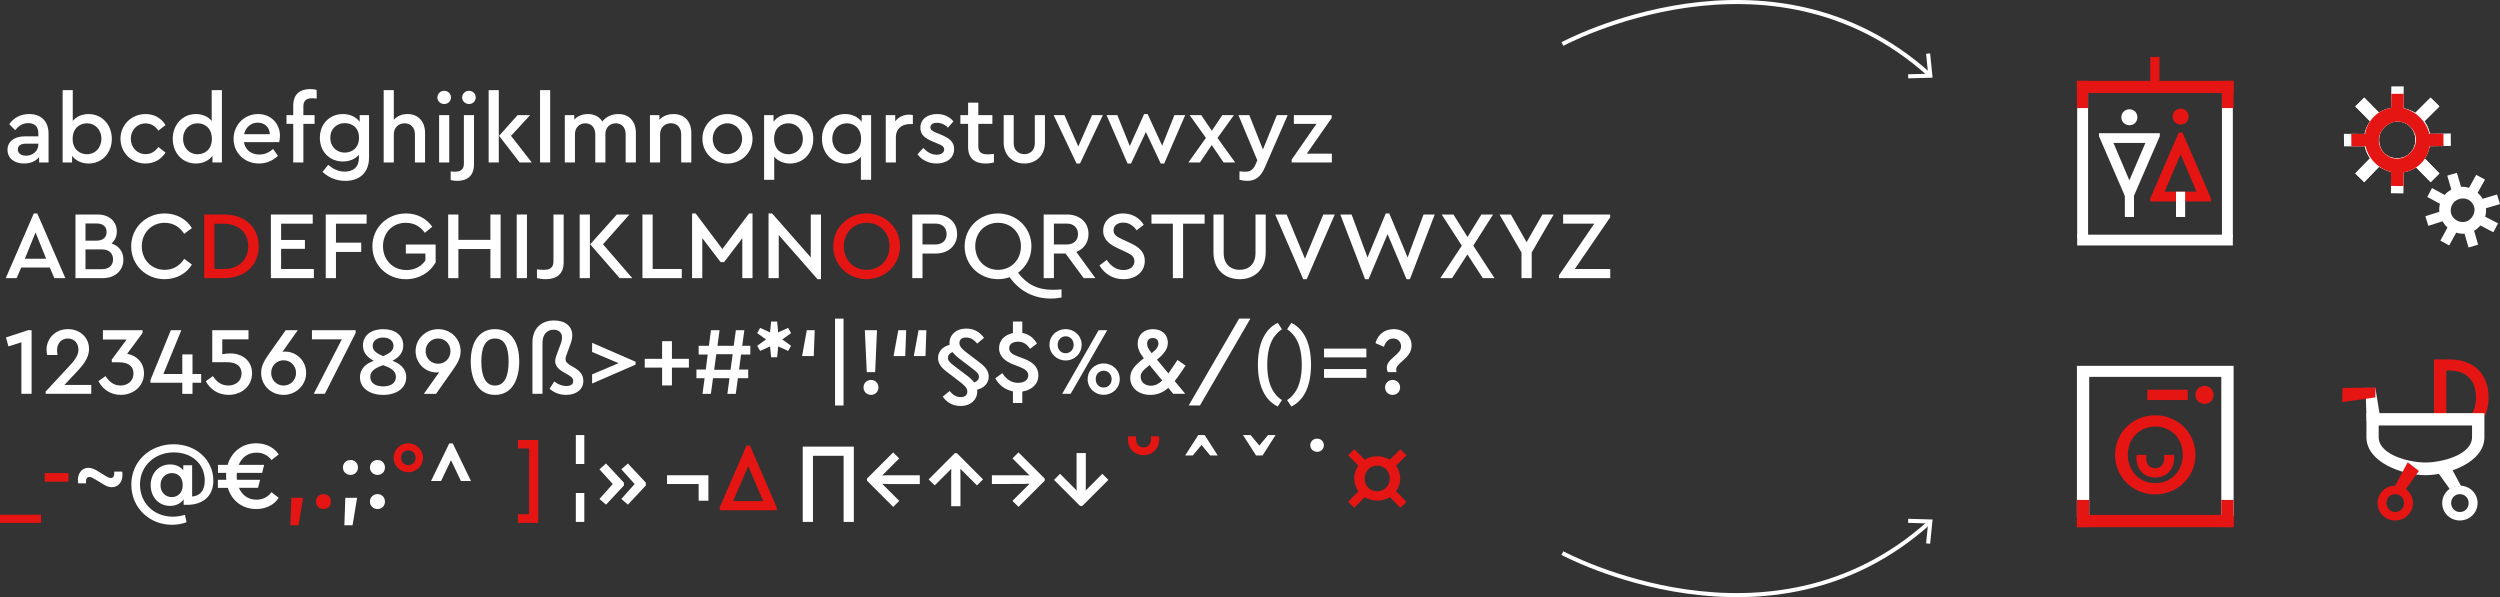 <svg xmlns="http://www.w3.org/2000/svg" id="Ebene_2" data-name="Ebene 2" viewBox="0 0 2461.63 587.98"><rect x="0" y="0" width="2461.63" height="587.98" fill="#333333" stroke="none"/><defs><style>      .cls-1 {        fill: #e41513;      }      .cls-2 {        fill: none;        stroke: #fff;        stroke-miterlimit: 10;        stroke-width: 4px;      }      .cls-3 {        fill: #fff;      }    </style></defs><g id="Design"><path class="cls-1" d="M2437.98,391.46c0,7.45-1.98,13.87-5.93,18.59.39,0,.78.04,1.16.11.4-.08.81-.13,1.26-.13,4.02,0,5.94,3.23,5.79,6.34.34.44.66.91.97,1.38,6.03-6.65,9.2-15.77,9.2-26.29,0-22.28-13.7-37.58-38.6-37.58h-15.22v59.59c3.51-1.89,7.8-2.51,12.11-2.61v-46.01h3c17.71,0,26.27,10.51,26.27,26.62Z"></path><path class="cls-3" d="M7.38,147.52c0-8.16,6.74-13.29,17.18-13.29h13.19v-3.04c0-6.46-3.61-9.97-9.97-9.97-5.41,0-9.21,2.56-12.91,6.93l-5.79-5.89c4.84-6.83,11.77-9.97,19.65-9.97,11.2,0,19.08,6.55,19.08,19.46v28.19h-9.3v-5.22c-3.32,3.99-8.45,6.27-14.9,6.27-9.78,0-16.23-5.41-16.23-13.48ZM25.7,153.31c6.55,0,12.06-4.65,12.06-11.01v-.85h-11.96c-5.32,0-8.26,1.9-8.26,5.7,0,4.08,3.61,6.17,8.16,6.17Z"></path><path class="cls-3" d="M70.98,153.5v6.46h-9.3v-71.19h9.97v30.28c3.51-4.27,9.11-6.74,15.57-6.74,13.29,0,22.88,10.54,22.88,24.4s-9.59,24.3-22.78,24.3c-6.83,0-12.81-2.75-16.33-7.5ZM85.6,151.88c8.07,0,14.24-6.26,14.24-15.28s-6.26-15.19-14.24-15.19c-7.02,0-14.05,4.75-14.05,15.28s7.12,15.19,14.05,15.19Z"></path><path class="cls-3" d="M118.63,136.6c0-13.67,10.92-24.3,24.68-24.3,8.83,0,15.66,4.27,19.65,10.82l-7.02,5.51c-3.04-4.27-6.93-7.12-12.53-7.12-8.54,0-14.62,6.65-14.62,15.09s6.08,15.19,14.62,15.19c5.51,0,9.4-2.75,12.53-7.02l7.02,5.41c-4.08,6.55-10.92,10.82-19.65,10.82-13.76,0-24.68-10.63-24.68-24.4Z"></path><path class="cls-3" d="M170.09,136.7c0-13.86,9.59-24.4,22.78-24.4,6.46,0,12.06,2.47,15.57,6.74v-30.28h10.06v71.19h-9.3v-6.64c-3.42,4.84-9.4,7.69-16.33,7.69-13.29,0-22.78-10.44-22.78-24.3ZM194.58,151.88c6.93,0,14.05-4.56,14.05-15.19s-7.12-15.28-14.05-15.28c-8.07,0-14.33,6.17-14.33,15.19s6.17,15.28,14.33,15.28Z"></path><path class="cls-3" d="M229.99,136.7c0-13.67,10.54-24.4,24.11-24.4,12.43,0,21.55,9.11,21.55,21.36,0,2.56-.47,5.03-.76,6.26h-34.74c1.33,7.69,7.21,12.25,15.19,12.25,5.41,0,9.68-2.09,13.57-5.51l4.75,6.83c-4.94,4.65-11.2,7.5-18.61,7.5-14.43,0-25.06-10.54-25.06-24.3ZM265.68,132.14c-.19-7.31-5.6-11.39-11.96-11.39s-11.87,4.46-13.38,11.39h25.35Z"></path><path class="cls-3" d="M305.36,87.72c2.66,0,4.65.28,6.45.85v8.45c-1.52-.19-2.75-.29-3.99-.29-5.7,0-9.11,1.9-9.11,8.07v8.54h11.01v8.64h-11.01v37.97h-9.97v-37.97h-6.64v-8.64h6.64v-9.4c0-11.29,6.74-16.23,16.61-16.23Z"></path><path class="cls-3" d="M317.6,169.26l5.51-6.93c4.56,3.7,9.49,6.65,16.33,6.65,8.26,0,13.95-4.37,13.95-13.29v-3.32c-3.61,4.27-9.3,6.64-15.76,6.64-13,0-22.69-9.59-22.69-23.35s9.78-23.35,22.69-23.35c7.12,0,13.1,2.85,16.52,7.69v-6.64h9.21v41.77c0,15-9.49,22.97-23.35,22.97-9.97,0-17.47-4.18-22.4-8.83ZM339.44,150.27c7.12,0,14.05-4.56,14.05-14.71s-7.02-14.33-14.05-14.33c-7.97,0-14.24,5.7-14.24,14.43s6.26,14.62,14.24,14.62Z"></path><path class="cls-3" d="M377.79,88.76h9.97v29.24c3.13-3.61,7.78-5.7,13.48-5.7,10.73,0,17.28,7.59,17.28,18.51v29.14h-9.97v-27.72c0-6.45-3.99-10.82-10.16-10.82s-10.63,4.46-10.63,10.82v27.72h-9.97v-71.19Z"></path><path class="cls-3" d="M437.4,89.42c3.7,0,6.64,2.85,6.64,6.55s-2.94,6.46-6.64,6.46-6.74-2.85-6.74-6.46,2.94-6.55,6.74-6.55ZM432.37,113.35h9.97v46.61h-9.97v-46.61Z"></path><path class="cls-3" d="M443.76,177.23v-8.45c1.52.19,2.66.29,4.08.29,5.6,0,8.92-1.99,8.92-8.07v-47.65h9.97v48.51c0,11.3-6.74,16.23-16.52,16.23-2.75,0-4.75-.29-6.45-.85ZM461.8,89.42c3.7,0,6.64,2.85,6.64,6.55s-2.94,6.46-6.64,6.46-6.74-2.85-6.74-6.46,2.94-6.55,6.74-6.55Z"></path><path class="cls-3" d="M481.16,88.76h9.97v71.19h-9.97v-71.19ZM491.41,133.75l18.23-20.41h12.34l-18.79,20.41,20.41,26.2h-11.96l-20.22-26.2Z"></path><path class="cls-3" d="M531.76,88.76h9.97v71.19h-9.97v-71.19Z"></path><path class="cls-3" d="M556.15,113.35h9.3v4.37c3.23-3.42,7.88-5.41,13.48-5.41,6.64,0,11.39,2.85,14.14,7.31,3.32-4.27,8.92-7.31,15.76-7.31,11.01,0,17.28,7.59,17.28,18.51v29.14h-10.06v-27.72c0-6.45-3.61-10.82-9.68-10.82s-10.25,4.46-10.25,10.35v28.19h-9.97v-27.72c0-6.45-3.8-10.82-9.78-10.82s-10.25,4.37-10.25,10.82v27.72h-9.97v-46.61Z"></path><path class="cls-3" d="M639.98,113.35h9.3v4.56c3.32-3.51,8.07-5.6,13.95-5.6,11.01,0,17.47,7.59,17.47,18.51v29.14h-9.97v-27.81c0-6.36-3.99-10.82-10.16-10.82s-10.63,4.46-10.63,10.82v27.81h-9.97v-46.61Z"></path><path class="cls-3" d="M691.62,136.6c0-13.67,10.82-24.3,24.59-24.3s24.78,10.73,24.78,24.3-10.92,24.4-24.78,24.4-24.59-10.82-24.59-24.4ZM716.2,151.79c8.26,0,14.52-6.55,14.52-15.09s-6.27-15.28-14.43-15.28-14.52,6.55-14.52,15.28,6.17,15.09,14.43,15.09Z"></path><path class="cls-3" d="M752.37,113.35h9.3v6.55c3.42-4.84,9.4-7.59,16.23-7.59,13.29,0,22.88,10.44,22.88,24.3s-9.59,24.4-22.88,24.4c-6.36,0-11.96-2.47-15.57-6.74v22.78h-9.97v-63.69ZM776.29,151.88c7.97,0,14.24-6.17,14.24-15.19s-6.17-15.28-14.24-15.28c-6.93,0-14.05,4.56-14.05,15.19s7.02,15.28,14.05,15.28Z"></path><path class="cls-3" d="M847.68,154.35c-3.51,4.27-9.21,6.64-15.57,6.64-13.19,0-22.78-10.44-22.78-24.4s9.49-24.3,22.78-24.3c6.93,0,12.91,2.85,16.33,7.69v-6.64h9.3v63.69h-10.06v-22.69ZM833.82,151.88c6.93,0,14.05-4.75,14.05-15.28s-7.12-15.19-14.05-15.19c-8.16,0-14.33,6.36-14.33,15.28s6.26,15.19,14.33,15.19Z"></path><path class="cls-3" d="M872.17,113.35h9.3v6.08c3.32-4.27,8.26-6.55,13.57-6.55,1.61,0,2.75.19,3.8.47v8.83h-3.04c-7.4,0-13.67,4.27-13.67,12.91v24.87h-9.97v-46.61Z"></path><path class="cls-3" d="M903.4,151.98l5.7-6.27c3.7,3.89,7.78,6.64,13.1,6.64,4.08,0,7.5-1.71,7.5-5.22,0-3.04-2.75-4.27-6.55-5.79l-4.75-1.99c-7.5-3.13-12.15-6.55-12.15-13.57,0-8.64,7.21-13.48,16.42-13.48,6.74,0,12.25,2.56,16.14,7.21l-5.41,6.17c-2.94-3.04-6.83-4.75-10.92-4.75-3.7,0-6.36,1.42-6.36,4.46,0,2.47,1.9,3.7,6.17,5.51l4.46,1.8c8.45,3.51,12.72,7.21,12.72,14.05,0,9.4-7.97,14.24-17.28,14.24-8.26,0-14.81-3.8-18.79-9.02Z"></path><path class="cls-3" d="M953.24,144.77v-22.78h-7.59v-8.64h7.59v-12.25h10.06v12.25h13.86v8.64h-13.86v21.93c0,6.17,3.42,8.07,9.21,8.07,1.71,0,3.7-.19,6.17-.47v8.45c-2.56.57-5.13,1.04-8.26,1.04-10.35,0-17.18-4.94-17.18-16.23Z"></path><path class="cls-3" d="M988.27,140.4v-27.05h9.87v27.81c0,6.55,4.65,10.63,10.54,10.63s10.25-4.08,10.25-10.63v-27.81h9.97v27.05c0,12.62-8.83,20.6-20.22,20.6s-20.41-7.97-20.41-20.6Z"></path><path class="cls-3" d="M1037.44,113.35h10.63l13.67,30.85,13.57-30.85h10.63l-22.5,47.65h-3.42l-22.59-47.65Z"></path><path class="cls-3" d="M1089.56,113.35h10.63l12.25,30.47,14.14-31.52h3.42l14.33,31.14,12.06-30.09h10.63l-20.69,47.65h-3.42l-14.62-31.04-14.62,31.04h-3.42l-20.69-47.65Z"></path><path class="cls-3" d="M1193.12,142.87l-11.58,17.09h-11.39l17.28-24.21-16.04-22.4h11.39l10.44,15.38,10.35-15.38h11.39l-16.14,22.5,17.37,24.11h-11.39l-11.68-17.09Z"></path><path class="cls-3" d="M1220.46,177.04v-8.35c2.18.19,3.99.38,5.51.38,4.27,0,7.69-1.23,10.16-6.83l1.9-4.37-18.61-44.52h10.73l13.38,33.89,13.76-33.89h10.63l-22.69,51.92c-3.89,8.92-9.21,12.81-17.09,12.81-2.56,0-5.41-.47-7.69-1.04Z"></path><path class="cls-3" d="M1271.82,157.2l24.4-35.22h-22.21v-8.64h37.21v2.85l-24.49,35.12h24.68v8.64h-39.58v-2.75Z"></path><path class="cls-3" d="M33.29,210.17h3.42l27.62,63.7h-10.82l-4.46-10.44h-28.19l-4.46,10.44H5.67l27.62-63.7ZM45.44,254.79l-10.44-25.92-10.54,25.92h20.98Z"></path><path class="cls-3" d="M74.3,211.22h21.93c11.39,0,18.79,6.93,18.79,16.71,0,4.84-1.9,8.92-5.22,11.77,7.31,2.37,11.68,8.16,11.68,15.95,0,10.54-7.97,18.23-20.31,18.23h-26.86v-62.65ZM95.28,236.94c6.36,0,9.68-3.51,9.68-8.54s-3.32-8.35-9.68-8.35h-11.11v16.9h11.11ZM100.31,265.04c7.12,0,11.01-3.8,11.01-9.68s-3.89-9.78-11.01-9.78h-16.14v19.46h16.14Z"></path><path class="cls-3" d="M129.17,242.54c0-18.32,14.62-32.37,32.94-32.37,11.77,0,21.55,5.7,26.86,14.43l-7.59,5.6c-4.37-6.74-10.82-10.82-19.17-10.82-12.91,0-22.59,9.78-22.59,23.16s9.68,23.16,22.59,23.16c8.35,0,14.81-4.08,19.17-10.82l7.59,5.6c-5.22,8.73-15.09,14.43-26.86,14.43-18.32,0-32.94-13.95-32.94-32.37Z"></path><path class="cls-1" d="M201.03,211.22h19.65c20.69,0,34.08,12.72,34.08,31.23s-13.38,31.42-34.08,31.42h-19.65v-62.65ZM220.59,264.85c14.71,0,23.83-9.4,23.83-22.4s-9.11-22.12-23.83-22.12h-9.49v44.52h9.49Z"></path><path class="cls-3" d="M266.72,211.22h41.2v9.02h-31.14v16.04h23.45v8.73h-23.45v19.84h32.27v9.02h-42.34v-62.65Z"></path><path class="cls-3" d="M320.74,211.22h40.25v9.02h-30.19v18.7h24.87v9.11h-24.87v25.82h-10.06v-62.65Z"></path><path class="cls-3" d="M366.68,242.54c0-18.32,14.52-32.37,33.03-32.37,11.01,0,20.03,4.84,25.92,13.1l-7.31,5.98c-4.37-6.17-10.54-9.87-18.7-9.87-13.38,0-22.5,9.87-22.5,23.07s9.4,23.45,23.07,23.45c8.45,0,14.9-3.8,18.7-9.49v-6.74h-19.27v-8.92h29.33v17.66c-5.41,9.78-16.33,16.52-29.24,16.52-18.6,0-33.03-14.05-33.03-32.37Z"></path><path class="cls-3" d="M441.29,211.22h10.06v24.96h31.52v-24.96h10.06v62.65h-10.06v-28.67h-31.52v28.67h-10.06v-62.65Z"></path><path class="cls-3" d="M508.79,211.22h10.06v62.65h-10.06v-62.65Z"></path><path class="cls-3" d="M528.72,273.87v-8.64c2.56.29,4.65.47,6.46.47,6.26,0,9.78-1.9,9.78-8.45v-46.04h10.06v47.08c0,11.49-6.93,16.61-17.66,16.61-3.23,0-6.17-.47-8.64-1.04Z"></path><path class="cls-3" d="M570.78,211.22h10.06v62.65h-10.06v-62.65ZM581.12,240.55l26.29-29.33h12.34l-26.01,29.33,28.86,33.32h-12.44l-29.05-33.32Z"></path><path class="cls-3" d="M632.57,211.22h10.06v53.63h28.67v9.02h-38.73v-62.65Z"></path><path class="cls-3" d="M681.46,210.17h3.51l26.29,35.03,26.29-35.03h3.42v63.7h-10.06v-39.3l-17.94,23.54h-3.42l-18.04-23.64v39.39h-10.06v-63.7Z"></path><path class="cls-3" d="M766.8,231.44v42.43h-10.06v-63.7h3.51l38.07,43.29v-42.24h10.06v63.69h-3.42l-38.16-43.47Z"></path><path class="cls-1" d="M820.44,242.54c0-18.32,14.62-32.37,32.84-32.37s32.94,14.05,32.94,32.37-14.81,32.37-32.94,32.37-32.84-14.05-32.84-32.37ZM853.38,265.7c12.82,0,22.5-9.78,22.5-23.26s-9.68-23.07-22.5-23.07-22.5,9.78-22.5,23.07,9.49,23.26,22.5,23.26Z"></path><path class="cls-3" d="M898.28,211.22h22.88c12.72,0,21.26,7.78,21.26,19.17s-8.54,19.27-21.26,19.27h-12.82v24.21h-10.06v-62.65ZM920.97,240.74c7.21,0,11.11-4.27,11.11-10.25s-3.89-10.35-11.11-10.35h-12.62v20.6h12.62Z"></path><path class="cls-3" d="M949.83,242.54c0-18.32,14.62-32.37,32.84-32.37s32.94,14.05,32.94,32.37c0,10.92-5.22,20.22-13.2,26.01,8.54,11.3,19.17,16.8,33.89,16.8,2.47,0,5.7-.19,8.92-.38v7.97c-3.04.57-6.55,1.04-10.54,1.04-16.61,0-30.75-7.21-40.53-21.07-3.61,1.33-7.5,1.99-11.49,1.99-18.32,0-32.84-14.05-32.84-32.37ZM982.76,265.7c12.82,0,22.5-9.78,22.5-23.16s-9.59-23.16-22.59-23.16-22.4,9.78-22.4,23.07,9.49,23.26,22.5,23.26Z"></path><path class="cls-3" d="M1027.67,211.22h22.88c12.72,0,21.26,7.78,21.26,19.17,0,8.26-4.56,14.81-12.05,17.66l18.79,25.82h-11.49l-17.85-24.21h-11.49v24.21h-10.06v-62.65ZM1050.35,240.74c7.12,0,11.11-4.27,11.11-10.25s-3.99-10.35-11.11-10.35h-12.62v20.6h12.62Z"></path><path class="cls-3" d="M1082.63,261.34l7.12-5.41c3.61,5.22,8.64,9.97,16.42,9.97,6.46,0,10.82-3.32,10.82-8.73,0-4.94-3.7-6.83-9.21-9.4l-6.93-3.23c-7.59-3.51-14.62-8.16-14.62-17.37,0-10.35,8.92-16.99,19.74-16.99,9.21,0,16.42,4.75,20.22,11.2l-7.02,5.41c-3.23-4.84-7.78-7.59-13.2-7.59-5.03,0-9.49,2.47-9.49,7.59,0,4.56,3.42,6.45,8.73,8.92l7.02,3.23c9.49,4.37,15,9.21,15,17.85,0,11.11-9.02,18.13-20.98,18.13-10.44,0-18.89-5.31-23.64-13.57Z"></path><path class="cls-3" d="M1154.87,220.24h-21.07v-9.02h52.3v9.02h-21.17v53.63h-10.06v-53.63Z"></path><path class="cls-3" d="M1194.84,248.52v-37.3h10.06v37.97c0,11.01,6.93,16.52,15.76,16.52s15.57-5.51,15.57-16.52v-37.97h10.06v37.3c0,16.71-11.01,26.39-25.63,26.39s-25.82-9.68-25.82-26.39Z"></path><path class="cls-3" d="M1255.59,211.22h11.3l18.04,43.57,18.04-43.57h11.3l-27.62,63.69h-3.42l-27.62-63.69Z"></path><path class="cls-3" d="M1319.76,211.22h11.11l15.66,42.34,17.94-43.38h3.51l18.04,43.38,15.66-42.34h11.01l-24.4,63.69h-3.32l-18.7-44.42-18.7,44.42h-3.42l-24.4-63.69Z"></path><path class="cls-3" d="M1444.88,250.52l-15.09,23.35h-11.58l21.17-31.99-19.84-30.66h11.58l13.86,22.12,13.67-22.12h11.49l-19.46,30.66,20.88,31.99h-11.49l-15.19-23.35Z"></path><path class="cls-3" d="M1498.13,248.62l-21.64-37.4h11.2l15.47,27.24,15.57-27.24h11.11l-21.64,37.4v25.25h-10.06v-25.25Z"></path><path class="cls-3" d="M1535.06,271.12l34.74-50.88h-30.66v-9.02h46.32v2.75l-34.84,50.88h34.93v9.02h-50.5v-2.75Z"></path><path class="cls-3" d="M21.05,337l-12.72,4.08-2.47-8.83,21.74-7.12h3.51v62.65h-10.06v-50.78Z"></path><path class="cls-3" d="M44.97,385.51l22.31-24.02c6.36-6.74,9.97-11.58,9.97-17.18,0-6.08-3.89-11.01-10.44-11.01s-10.63,5.13-10.63,11.39c0,1.23.19,3.13.47,4.84h-10.16c-.47-1.8-.67-3.89-.67-5.41,0-9.97,7.88-20.03,21.07-20.03,12.06,0,20.79,8.35,20.79,19.46,0,9.4-6.46,16.61-13.29,23.83l-11.01,11.68h26.48v8.73h-44.9v-2.28Z"></path><path class="cls-3" d="M96.9,375.25l7.02-4.94c3.42,5.22,7.78,9.3,14.71,9.3,7.4,0,12.81-4.65,12.81-11.87s-5.13-11.01-14.43-11.01h-6.93v-2.75l14.62-19.65h-23.35v-9.21h39.01v2.75l-15.19,20.5c8.45,1.42,16.61,7.88,16.61,19.27,0,12.91-10.63,21.17-22.88,21.17-10.63,0-18.13-6.08-22.02-13.57Z"></path><path class="cls-3" d="M148.16,374.11l20.03-48.98h10.35l-17.66,43.1h18.61v-19.27h10.06v19.27h8.54v8.64h-8.54v10.92h-10.06v-10.92h-31.33v-2.75Z"></path><path class="cls-3" d="M202.65,375.35l7.02-5.03c3.42,5.32,7.97,9.3,15.19,9.3s13-4.56,13-11.87-5.13-11.11-14.43-11.11h-14.43v-31.52h35.69v9.02h-25.82v14.71c2.47-.57,5.13-.85,7.97-.85,10.82,0,21.36,6.46,21.36,19.55s-10.73,21.26-23.07,21.26c-10.92,0-18.51-5.98-22.5-13.48Z"></path><path class="cls-3" d="M257.13,367.09c0-7.4,3.8-13,8.54-19.84l15.66-22.12h11.87l-15.09,21.36c.85-.19,1.8-.28,2.75-.28,10.82,0,20.6,8.83,20.6,20.98s-10.16,21.64-22.21,21.64-22.12-9.11-22.12-21.74ZM279.25,379.62c6.83,0,12.25-5.32,12.25-12.43s-5.41-12.44-12.25-12.44-12.25,5.41-12.25,12.44,5.32,12.43,12.25,12.43Z"></path><path class="cls-3" d="M336.59,334.15h-29.43v-9.02h43v2.75l-30.28,59.9h-10.92l27.62-53.63Z"></path><path class="cls-3" d="M354.44,371.46c0-8.35,5.79-13.38,13.57-16.23-6.45-3.42-10.63-8.07-10.63-15.09,0-10.44,8.83-16.04,19.93-16.04s19.75,5.6,19.75,16.04c0,6.83-3.89,11.58-10.63,15.09,7.4,2.75,13.57,7.69,13.57,16.23,0,10.54-9.3,17.37-22.69,17.37s-22.88-6.83-22.88-17.37ZM377.31,380.47c8.26,0,12.53-3.89,12.53-9.4,0-6.17-5.41-8.92-12.62-11.49-7.21,2.56-12.62,5.41-12.62,11.49,0,5.5,4.37,9.4,12.72,9.4ZM377.22,350.67c6.17-2.66,10.25-5.13,10.25-10.16s-4.46-8.16-10.16-8.16-10.35,2.94-10.35,8.16c0,4.94,3.99,7.5,10.25,10.16Z"></path><path class="cls-3" d="M432.47,366.43c-.85.19-1.8.29-2.75.29-10.73,0-20.5-8.83-20.5-20.98s10.16-21.64,22.21-21.64,22.12,9.11,22.12,21.74c0,7.4-3.8,13.01-8.64,19.84l-15.57,22.12h-11.96l15.09-21.36ZM431.42,358.17c6.83,0,12.15-5.41,12.15-12.43s-5.32-12.44-12.15-12.44-12.34,5.32-12.34,12.44,5.41,12.43,12.34,12.43Z"></path><path class="cls-3" d="M463.51,355.89c0-18.13,7.59-31.8,23.92-31.8s23.83,13.67,23.83,31.8-7.31,32.94-23.83,32.94-23.92-15-23.92-32.94ZM487.43,379.62c9.59,0,13.38-9.59,13.38-23.64s-3.8-22.69-13.38-22.69-13.48,8.83-13.48,22.69,3.8,23.64,13.48,23.64Z"></path><path class="cls-3" d="M541.16,382.75l4.56-7.12c3.42,2.66,7.59,4.46,11.96,4.46,3.89,0,6.74-1.42,6.74-4.84s-2.56-4.84-7.78-7.78c-5.98-3.23-9.97-6.64-9.97-11.68,0-1.8.67-4.65,1.71-7.21l3.61-9.68c1.04-2.66,1.42-4.94,1.42-6.55,0-4.56-2.94-7.69-8.26-7.69-5.98,0-11.01,3.99-11.01,13.2v49.93h-9.87v-50.4c0-13.86,8.54-21.83,21.36-21.83,10.82,0,17.85,5.6,17.85,14.62,0,1.8-.28,4.56-1.42,7.59l-3.7,10.16c-.95,2.37-1.52,4.27-1.52,5.79,0,3.23,2.85,4.94,7.69,7.69,6.08,3.51,9.87,7.21,9.87,13.57,0,8.64-7.12,13.86-16.99,13.86-7.02,0-12.53-2.66-16.23-6.08Z"></path><path class="cls-3" d="M583.02,368.61l26.1-11.01-26.1-11.01v-9.02l42.81,18.61v2.85l-42.81,18.61v-9.02Z"></path><path class="cls-3" d="M651.94,361.96h-17.09v-8.64h17.09v-17.37h9.68v17.37h16.71v8.64h-16.71v17.56h-9.68v-17.56Z"></path><path class="cls-3" d="M718.3,372.41h-16.23l-2.09,15.38h-8.26l2.09-15.38h-8.07v-8.54h9.21l1.9-14.81h-8.92v-8.54h10.06l2.09-15.38h8.45l-2.09,15.38h16.04l2.09-15.38h8.35l-2.09,15.38h7.97v8.54h-9.11l-1.99,14.81h9.02v8.54h-10.16l-2.09,15.38h-8.26l2.09-15.38ZM719.34,364.15l2.09-15.38h-16.14l-2.09,15.38h16.14Z"></path><path class="cls-3" d="M745.54,340.51l8.73-6.27-8.73-6.27,2.94-5.12,9.78,4.46,1.04-10.73h5.89l1.04,10.73,9.78-4.46,2.94,5.12-8.73,6.27,8.73,6.27-2.94,5.03-9.78-4.46-1.04,10.73h-5.89l-1.04-10.73-9.78,4.46-2.94-5.03Z"></path><path class="cls-3" d="M794.43,325.13h7.78l-.95,25.44h-11.49l4.65-25.44Z"></path><path class="cls-3" d="M822.24,313.74h8.35v85.53h-8.35v-85.53Z"></path><path class="cls-3" d="M857.65,374.11c4.08,0,7.31,3.13,7.31,7.4s-3.23,7.31-7.31,7.31-7.4-3.04-7.4-7.31,3.23-7.4,7.4-7.4ZM851.57,325.13h11.96l-1.8,41.29h-8.26l-1.9-41.29Z"></path><path class="cls-3" d="M884.51,325.13h7.78l-.95,25.44h-11.49l4.65-25.44ZM904.45,325.13h7.69l-.85,25.44h-11.49l4.65-25.44Z"></path><path class="cls-3" d="M928.28,390.54l6.74-5.51c3.23,3.89,6.55,5.98,10.92,5.98,4.08,0,6.55-1.9,6.55-5.51s-3.13-6.36-8.16-10.16l-9.4-7.21c-7.02-5.03-11.3-9.3-11.3-15.66s4.46-11.2,11.39-12.91c-.09-.47-.09-1.04-.09-1.61,0-8.16,6.36-14.43,16.61-14.43,7.02,0,13.1,3.04,17.37,9.21l-6.74,5.6c-3.23-3.99-6.55-5.98-10.92-5.98-4.08,0-6.55,1.8-6.55,5.41,0,3.8,3.13,6.36,8.16,10.25l9.4,7.12c6.93,5.03,11.3,9.3,11.3,15.66s-4.46,11.2-11.39,12.91c.09.47.09,1.04.09,1.61,0,8.16-6.26,14.43-16.52,14.43-7.12,0-13.19-3.04-17.47-9.21ZM940.62,361.11l9.4,7.12c3.89,2.75,7.12,5.41,9.21,8.35,2.75-1.04,4.65-2.66,4.65-5.7,0-2.66-1.71-4.46-7.31-8.64l-9.68-7.4c-3.61-2.66-6.74-5.22-8.92-8.16-2.75,1.04-4.56,2.75-4.56,5.7,0,2.75,1.61,4.46,7.21,8.73Z"></path><path class="cls-3" d="M997.38,385.32c-7.78-1.42-13.67-6.17-17.37-12.81l6.93-5.13c3.7,5.88,8.73,9.59,15.57,9.59,5.6,0,9.97-2.56,9.97-7.31,0-4.18-3.42-6.36-8.45-8.35l-6.55-2.56c-7.69-3.04-13.76-7.78-13.76-15.85s5.79-13.29,13.67-14.9v-11.39h9.21v11.2c6.83,1.23,11.39,5.22,14.43,10.54l-6.83,5.12c-3.23-4.84-6.83-7.02-11.77-7.02-4.18,0-8.73,1.71-8.73,6.36,0,4.08,3.13,6.08,7.59,7.78l7.02,2.66c8.83,3.32,14.14,8.35,14.14,16.23,0,8.92-6.74,14.71-15.85,16.04v11.3h-9.21v-11.49Z"></path><path class="cls-3" d="M1049.31,324.09c8.64,0,15.76,6.65,15.76,15.38s-7.12,15.47-15.76,15.47-15.95-6.64-15.95-15.47,7.12-15.38,15.95-15.38ZM1049.31,347.82c4.46,0,7.88-3.51,7.88-8.35s-3.42-8.35-7.88-8.35-7.88,3.61-7.88,8.35,3.23,8.35,7.88,8.35ZM1081.77,325.13h8.45l-35.98,62.65h-8.35l35.88-62.65ZM1086.71,357.88c8.73,0,15.85,6.64,15.85,15.47s-7.12,15.38-15.85,15.38-15.76-6.64-15.76-15.38,7.02-15.47,15.76-15.47ZM1086.8,381.61c4.37,0,7.78-3.51,7.78-8.26s-3.42-8.35-7.78-8.35c-4.75,0-7.88,3.51-7.88,8.35s3.13,8.26,7.88,8.26Z"></path><path class="cls-3" d="M1112.91,372.03c0-6.74,3.51-11.68,13.38-19.27-4.08-5.22-6.08-9.49-6.08-14.33,0-8.54,5.98-14.33,15-14.33s14.71,5.51,14.71,13.29c0,5.79-3.23,10.82-10.73,16.71l11.3,13.57c2.75-3.8,5.6-8.26,8.92-13.2l7.97,5.51c-3.7,5.41-7.02,10.73-10.73,15.19l10.44,12.62h-11.87l-4.84-5.88c-4.94,4.27-10.44,6.93-17.66,6.93-11.58,0-19.84-6.93-19.84-16.8ZM1133.23,379.81c4.27,0,7.78-1.9,11.2-5.13l-12.53-15.19c-7.12,5.6-8.73,7.78-8.73,11.58,0,5.13,4.18,8.73,10.06,8.73ZM1133.99,347.73c4.75-3.7,6.64-6.26,6.64-9.59s-2.09-5.32-5.51-5.32c-3.61,0-5.6,2.09-5.6,5.7,0,2.85,1.42,5.32,4.46,9.21Z"></path><path class="cls-3" d="M1220.08,313.74h11.11l-49.65,85.53h-11.11l49.65-85.53Z"></path><path class="cls-3" d="M1238.6,359.12c0-24.58,9.49-36.55,19.55-41.2l4.08,6.26c-7.31,4.84-14.43,14.14-14.43,34.93s7.12,30.09,14.43,34.84l-4.08,6.27c-10.06-4.65-19.55-16.61-19.55-41.1Z"></path><path class="cls-3" d="M1281.79,359.12c0-20.79-7.12-30.09-14.43-34.93l4.18-6.26c9.87,4.65,19.37,16.61,19.37,41.2s-9.49,36.45-19.37,41.1l-4.18-6.27c7.31-4.75,14.43-14.14,14.43-34.84Z"></path><path class="cls-3" d="M1303.72,343.26h41.67v8.64h-41.67v-8.64ZM1303.72,363.39h41.67v8.64h-41.67v-8.64Z"></path><path class="cls-3" d="M1365.52,362.06c0-4.27,3.23-7.59,7.5-11.2,4.37-3.89,6.55-5.98,6.55-9.87,0-4.56-3.42-7.69-7.69-7.69s-7.4,2.75-9.21,8.16l-8.35-3.61c2.66-9.02,9.3-13.76,17.94-13.76,9.68,0,17.66,6.55,17.66,16.14,0,5.98-3.13,10.06-8.45,14.71-3.99,3.51-6.74,5.98-6.74,8.92,0,.95.19,1.8.38,2.56h-8.54c-.57-1.23-1.04-2.85-1.04-4.37ZM1371.21,374.11c4.18,0,7.4,3.13,7.4,7.4s-3.23,7.31-7.4,7.31-7.4-3.04-7.4-7.31,3.32-7.4,7.4-7.4Z"></path><path class="cls-1" d="M0,506.84h40.44v8.07H0v-8.07Z"></path><path class="cls-1" d="M44.05,465.83h23.35v8.45h-23.35v-8.45Z"></path><path class="cls-3" d="M102.33,477.22l-8.64-5.22c-2.18-1.33-4.08-2.37-5.6-2.37-2.18,0-3.42,1.71-3.42,3.99v2.28h-7.78c-.09-1.23-.19-2.47-.19-3.51,0-6.64,4.27-11.77,10.25-11.77,2.37,0,5.32.95,7.97,2.47l8.64,5.32c1.99,1.14,3.8,2.28,5.6,2.28,2.18,0,3.32-1.8,3.32-3.99v-2.37h7.88c.19,1.33.19,2.56.19,3.61,0,6.74-4.27,11.77-10.35,11.77-2.28,0-4.94-.66-7.88-2.47Z"></path><path class="cls-3" d="M129.29,477.22c0-23.16,18.51-39.77,41.58-39.77s39.2,16.14,39.2,35.79c0,15.85-10.92,23.83-25.72,23.83h-3.51v-5.41c-2.85,4.18-7.78,6.46-13.48,6.46-11.01,0-18.98-8.73-18.98-20.41s7.97-20.41,19.08-20.41c5.41,0,10.16,2.09,13,5.79v-4.94h8.73v30.76c7.5-.57,12.44-5.6,12.44-15.66,0-15.95-12.15-27.81-30.57-27.81s-33.22,13.1-33.22,31.61,13.95,31.71,32.37,31.71c4.18,0,8.35-.76,11.87-1.8l1.61,7.21c-4.37,1.71-9.49,2.56-14.43,2.56-22.12,0-39.96-16.8-39.96-39.49ZM169.16,489.46c5.32,0,10.73-3.61,10.73-11.87s-5.22-11.77-10.63-11.77c-6.17,0-11.2,4.65-11.2,11.87s4.94,11.77,11.11,11.77Z"></path><path class="cls-3" d="M224.32,480.35h-9.78v-7.88h8.26c-.09-1.14-.19-2.37-.19-3.61,0-1.14,0-2.18.09-3.23h-8.07v-7.88h9.49c3.8-12.62,14.05-21.26,28.1-21.26,9.87,0,17.85,4.27,22.21,11.01l-7.12,5.5c-3.13-4.27-8.16-7.31-14.71-7.31-8.45,0-14.62,4.75-17.56,12.05h25.06l-1.99,7.88h-24.87c-.09,1.04-.19,2.09-.19,3.23,0,1.23.1,2.47.19,3.61h22.88l-2.09,7.88h-18.79c3.04,7.12,9.02,11.68,17.37,11.68,6.55,0,11.58-3.04,14.71-7.4l7.12,5.6c-4.37,6.74-12.34,11.01-22.21,11.01-13.86,0-24.11-8.45-27.91-20.88Z"></path><path class="cls-1" d="M286.87,490.13h11.58l-4.46,27.05h-8.07l.95-27.05Z"></path><path class="cls-1" d="M311.08,493.93c0-4.27,3.32-7.4,7.5-7.4s7.31,3.13,7.31,7.4-3.23,7.31-7.31,7.31-7.5-3.04-7.5-7.31Z"></path><path class="cls-3" d="M337.66,460.32c0-4.27,3.32-7.4,7.5-7.4s7.31,3.13,7.31,7.4-3.23,7.31-7.31,7.31-7.5-3.04-7.5-7.31ZM340.03,490.13h11.58l-4.46,27.05h-8.07l.95-27.05Z"></path><path class="cls-3" d="M364.24,460.32c0-4.27,3.32-7.4,7.5-7.4s7.31,3.13,7.31,7.4-3.23,7.31-7.31,7.31-7.5-3.04-7.5-7.31ZM371.74,486.52c4.08,0,7.31,3.13,7.31,7.4s-3.23,7.31-7.31,7.31-7.5-3.04-7.5-7.31,3.32-7.4,7.5-7.4Z"></path><path class="cls-1" d="M387.59,450.74c0-7.88,6.36-14.24,14.43-14.24s14.52,6.36,14.52,14.24-6.46,14.24-14.52,14.24-14.43-6.36-14.43-14.24ZM402.02,458.04c4.27,0,7.21-3.23,7.21-7.31s-3.04-7.31-7.21-7.31-7.12,3.23-7.12,7.31,3.13,7.31,7.12,7.31Z"></path><path class="cls-3" d="M442.37,436.59h3.42l17.94,37.02h-9.87l-9.78-20.5-9.78,20.5h-9.87l17.94-37.02Z"></path><path class="cls-1" d="M509.99,506.31h11.01v-64.74h-11.01v-8.35h19.93v81.64h-19.93v-8.54Z"></path><path class="cls-3" d="M566.99,428.38h8.35v28.48h-8.35v-28.48ZM566.99,485.43h8.35v28.48h-8.35v-28.48Z"></path><path class="cls-3" d="M590.25,491.32l13.1-14.71-13.1-14.52,6.46-5.7,17.66,18.89v2.75l-17.66,18.89-6.46-5.6ZM624.9,476.6l-13.1-14.52,6.46-5.7,17.66,18.89v2.75l-17.66,18.89-6.46-5.6,13.1-14.71Z"></path><path class="cls-3" d="M687.93,476.6h-31.13v-8.64h40.72v25.06h-9.59v-16.42Z"></path><path class="cls-1" d="M708.63,499.67l26.39-60.94h3.42l26.39,60.94v2.75h-56.2v-2.75ZM751.44,493.4l-14.71-34.55-14.81,34.55h29.52Z"></path><path class="cls-3" d="M790.42,439.77h50.31v74.14h-10.06v-65.12h-30.19v65.12h-10.06v-74.14Z"></path><path class="cls-3" d="M853.65,473.28v-1.99l25.82-25.82,5.98,5.89-16.8,16.8,6.46-.19h30.57v8.64h-30.57l-6.46-.19,16.8,16.8-5.98,5.89-25.82-25.82Z"></path><path class="cls-3" d="M914.4,472.05l25.72-25.82h2.09l25.72,25.82-5.98,5.89-16.33-16.33.09,6.36v30.47h-9.11v-30.47l.09-6.36-16.33,16.33-5.98-5.89Z"></path><path class="cls-3" d="M996.89,493.21l16.9-16.9-6.55.19-30.57.09v-8.64h30.57l6.46.19-16.8-16.8,5.98-5.89,25.82,25.82v1.99l-25.82,25.82-5.98-5.89Z"></path><path class="cls-3" d="M1037.81,472.52l5.98-5.98,16.33,16.42-.09-6.45v-30.38h9.11v30.38l-.1,6.45,16.33-16.42,5.98,5.98-25.72,25.72h-2.09l-25.72-25.72Z"></path><path class="cls-1" d="M1110.65,432.37v-2.75h7.97v2.66c0,5.13,2.85,8.26,7.31,8.26s7.4-3.13,7.4-8.26v-2.66h8.07v2.75c0,9.3-6.36,15.76-15.47,15.76s-15.28-6.46-15.28-15.76Z"></path><path class="cls-3" d="M1179.85,428.38h6.36l12.82,20.12h-7.4l-8.54-10.35-8.64,10.35h-7.5l12.91-20.12Z"></path><path class="cls-3" d="M1223.9,428.38h7.5l8.64,10.35,8.54-10.35h7.4l-12.81,20.12h-6.36l-12.91-20.12Z"></path><path class="cls-3" d="M1290.16,438.44c0-3.7,2.94-6.55,6.74-6.55s6.65,2.85,6.65,6.55-2.94,6.46-6.65,6.46-6.74-2.85-6.74-6.46Z"></path><path class="cls-1" d="M1343.7,489.51l-10.16,10.54-6.07-5.98,10.06-10.35c-2.56-3.51-4.08-7.88-4.08-12.62s1.52-9.02,4.08-12.53l-10.06-10.25,6.07-5.98,10.25,10.35c3.51-2.18,7.69-3.42,12.25-3.42s8.83,1.23,12.34,3.51l10.44-10.44,6.08,5.98-10.25,10.16c2.56,3.51,4.08,7.88,4.08,12.62s-1.52,9.02-4.08,12.53l10.25,10.44-5.98,5.98-10.44-10.63c-3.61,2.28-7.88,3.51-12.43,3.51s-8.73-1.23-12.34-3.42ZM1356.04,483.72c7.12,0,12.43-5.41,12.43-12.53s-5.32-12.72-12.43-12.72-12.34,5.41-12.34,12.72,5.13,12.53,12.34,12.53Z"></path><path class="cls-1" d="M2161.75,388.87c0-5.14,4-8.91,9.02-8.91s8.8,3.77,8.8,8.91-3.88,8.8-8.8,8.8-9.02-3.66-9.02-8.8Z"></path><path class="cls-3" d="M2045.03,360.23h154.29v148.73h-12.11v-137.88h-130.07v137.88h-12.11v-148.73Z"></path><g><path class="cls-1" d="M2199.32,507.05v12h-154.29v-12h154.29Z"></path><path class="cls-1" d="M2187.21,492.27h12.11s0,26.77,0,26.77h-12.11s0-26.77,0-26.77Z"></path><path class="cls-1" d="M2045.03,492.27h12.11s0,26.77,0,26.77h-12.11s0-26.77,0-26.77Z"></path></g><path class="cls-1" d="M2114.38,383.73h39.8v10.17h-39.8v-10.17Z"></path><path class="cls-1" d="M2103.72,451.19v-3.31h9.6v3.2c0,6.17,3.43,9.94,8.8,9.94s8.91-3.77,8.91-9.94v-3.2h9.71v3.31c0,11.2-7.65,18.96-18.62,18.96s-18.39-7.77-18.39-18.96Z"></path><path class="cls-1" d="M2082.59,447.87c0-22.05,17.59-38.95,39.53-38.95s39.64,16.91,39.64,38.95-17.82,38.95-39.64,38.95-39.53-16.91-39.53-38.95ZM2122.23,475.75c15.42,0,27.07-11.77,27.07-27.99s-11.65-27.76-27.07-27.76-27.07,11.77-27.07,27.76,11.42,27.99,27.07,27.99Z"></path><path class="cls-3" d="M2045.29,80.14h153.28v153.97h-10.72V89.75h-131.83v144.36h-10.73V80.14Z"></path><g><g><path class="cls-3" d="M2126.64,134.07l-28.13,64.96h-3.64l-28.13-64.96v-2.93h59.9v2.93ZM2081.01,140.74l15.68,36.83,15.78-36.83h-31.47Z"></path><path class="cls-3" d="M2088.8,115.5c0-4.55,3.54-7.89,7.99-7.89s7.79,3.34,7.79,7.89-3.44,7.79-7.79,7.79-7.99-3.24-7.99-7.79Z"></path></g><path class="cls-3" d="M2101.25,188.75v24.89h-9.01v-24.89h9.01Z"></path></g><path class="cls-1" d="M2117.21,195.43l28.13-64.96h3.64l28.13,64.96v2.93h-59.9v-2.93ZM2162.84,188.75l-15.68-36.83-15.78,36.83h31.47Z"></path><path class="cls-1" d="M2139.27,114.84c0-4.55,3.54-7.89,7.99-7.89s7.79,3.34,7.79,7.89-3.44,7.79-7.79,7.79-7.99-3.24-7.99-7.79Z"></path><path class="cls-3" d="M2151.61,188.75v24.89h-9.01v-24.89h9.01Z"></path><path class="cls-3" d="M2198.57,231.08v10.62h-153.28v-10.62h153.28Z"></path><path class="cls-1" d="M2126.31,56.08v24.89h-9.01v-24.89h9.01Z"></path><path class="cls-3" d="M2404.73,495.35c0-9.48,7.65-17.14,17.36-17.14s17.48,7.65,17.48,17.14-7.77,17.14-17.48,17.14-17.36-7.66-17.36-17.14ZM2422.09,504.15c5.14,0,8.68-3.89,8.68-8.8s-3.66-8.8-8.68-8.8-8.57,3.88-8.57,8.8,3.77,8.8,8.57,8.8Z"></path><path class="cls-1" d="M2341.09,495.35c0-9.48,7.65-17.14,17.36-17.14s17.48,7.65,17.48,17.14-7.77,17.14-17.48,17.14-17.36-7.66-17.36-17.14ZM2358.45,504.15c5.14,0,8.68-3.89,8.68-8.8s-3.66-8.8-8.68-8.8-8.57,3.88-8.57,8.8,3.77,8.8,8.57,8.8Z"></path><path class="cls-3" d="M2446.27,406.82v23.65c0,24.9-35.8,37.4-58.08,37.4s-58.08-12.5-58.08-37.4v-23.65h116.15ZM2342.18,430.36c0,17.71,30.37,25.06,46.02,25.06s45.91-7.36,45.91-25.06v-11.42h-91.93v11.42Z"></path><path class="cls-3" d="M2330.32,414.56h13.94s-5.37-32.56-5.37-32.56h-9.71s1.14,32.56,1.14,32.56Z"></path><path class="cls-1" d="M2306.52,382l-.32,13.93,32.67-4.61.22-9.71-32.58.39Z"></path><path class="cls-1" d="M2368.19,482.68l13.57-18.97-11.04-8.5-12.33,22.97c3.81.23,7.26,1.79,9.8,4.5Z"></path><path class="cls-3" d="M2417.7,479c1.89-.43,3.78-.42,5.66-.24l-11.78-21.95-11.04,8.5,11.86,16.57c1.4-1.38,3.14-2.39,5.31-2.88Z"></path><g><path class="cls-2" d="M1538.43,544.6s204.72,110.77,361.3-30.15"></path><polygon class="cls-3" points="1900.5 535.42 1896.52 535.02 1898.52 515.4 1878.8 514.83 1878.92 510.83 1902.94 511.53 1900.5 535.42"></polygon></g><g><path class="cls-2" d="M1538.43,43.38s204.72-110.77,361.3,30.15"></path><polygon class="cls-3" points="1878.92 77.16 1878.8 73.15 1898.52 72.59 1896.51 52.97 1900.5 52.57 1902.93 76.46 1878.92 77.16"></polygon></g><g><path class="cls-1" d="M2199.32,91.61v-12h-154.29v12h154.29Z"></path><path class="cls-1" d="M2187.85,106.38h11.47s0-26.77,0-26.77h-11.47s0,26.77,0,26.77Z"></path><path class="cls-1" d="M2045.03,106.38h10.98s0-26.77,0-26.77h-10.98s0,26.77,0,26.77Z"></path></g><path class="cls-3" d="M2392.14,145.25c.11-.42.19-.84.28-1.27l20.79-.29-.1-12.3-20.57.38c-.86-4.58-2.71-8.8-5.33-12.38l14.79-14.65-8.76-8.63-15.06,15.06c-3.2-2.07-6.83-3.54-10.73-4.35-.27-.07-.54-.15-.81-.22l.19-21.5h-12.2l-.19,21.11c-4.2.66-8.26,2.18-11.95,4.59l-14.56-14.7-8.76,8.63,14.5,14.78c-.29.43-.59.86-.85,1.3-2.16,3.3-3.7,7.05-4.47,11.07l-20.39-.09.1,12.3h20.43c.91,4.33,2.7,8.32,5.19,11.73l-14.52,14.93,8.76,8.63,14.65-15.2c.92.56,1.88,1.06,2.85,1.53,2.83,1.65,5.83,2.84,8.91,3.56l-.1,21.01,12.3.1.19-20.72c4.33-.68,8.55-2.32,12.33-4.85l14.32,14.58,8.63-8.63-14.35-14.62c2.23-3.38,3.73-7.07,4.49-10.87ZM2373.31,150.47c-.9.9-1.86,1.7-2.85,2.39-2.83,1.87-6.28,2.95-10.09,2.95-10.41,0-17.8-7.81-17.8-18.08,0-1.27.11-2.51.32-3.69.81-3.15,2.5-6.2,5.15-8.85,7.26-7.26,18.2-7.36,25.47-.1.7.7,1.31,1.44,1.88,2.2,1.87,2.9,2.93,6.46,2.93,10.44,0,4.49-1.47,8.51-3.97,11.61-.33.38-.66.76-1.03,1.13Z"></path><path class="cls-3" d="M2447.78,205.03l13.85-4.07-2.91-9.46-14.17,4.24c-1.27-2.18-2.93-4.13-4.93-5.81h0s7.22-13.1,7.22-13.1l-8.65-4.67-7.06,12.81c-2.55-.82-5.19-1.16-7.86-1.01l-4.06-13.78-9.5,2.76,3.99,13.81c-.15.08-.29.16-.43.24-2.34,1.27-4.41,2.94-6.15,4.96l-12.43-6.78-4.63,8.75,12.49,6.73c-.7,2.62-.91,5.28-.63,7.93l-13.77,4.33,2.91,9.46,13.98-4.47c.28.44.58.89.93,1.37,1.11,1.81,2.43,3.44,3.94,4.84l-6.99,12.82,8.67,4.77,6.94-12.58c2.6.83,5.41,1.17,8.18.98l3.95,13.63,9.42-2.82-3.95-13.67c2.28-1.3,4.28-2.98,5.95-4.99.07-.08.15-.16.22-.25l12.8,6.67,4.63-8.75-12.69-6.55c.78-2.72,1.04-5.58.75-8.35ZM2434.98,212.37c-1.35,2.5-3.37,4.37-5.81,5.4-.31.12-.62.23-.94.33-.78.23-1.58.4-2.36.49-2.26.2-4.56-.29-6.66-1.42-2.85-1.54-4.88-3.98-5.7-6.88-.82-2.87-.42-6.03,1.12-8.89.38-.71.83-1.39,1.3-1.98,1.48-1.6,3.44-2.8,5.68-3.47,1.21-.36,2.42-.54,3.6-.54,5.01,0,9.41,3.17,10.95,8.31.16.55.29,1.15.39,1.79.18,2.29-.36,4.67-1.55,6.88Z"></path><path class="cls-3" d="M2342.57,164.19l-14.65,15.2-8.76-8.63,14.52-14.93c-3.7-5.07-5.89-11.37-5.89-18.21s2.19-13.01,5.89-18.08l-14.52-14.79,8.76-8.63,14.79,14.93c5.07-3.15,11.09-4.93,17.66-4.93s12.74,1.78,17.8,5.07l15.06-15.06,8.76,8.63-14.79,14.65c3.7,5.07,5.89,11.37,5.89,18.21s-2.19,13.01-5.89,18.08l14.79,15.06-8.63,8.63-15.06-15.34c-5.2,3.29-11.37,5.07-17.94,5.07s-12.6-1.78-17.8-4.93ZM2360.37,155.84c10.27,0,17.94-7.81,17.94-18.08s-7.67-18.35-17.94-18.35-17.8,7.81-17.8,18.35,7.39,18.08,17.8,18.08Z"></path><path class="cls-1" d="M2392,131.8l13.9-.39.1,12.3-13.61.29c-.97,6.2-3.87,12.2-8.71,17.04-4.74,4.74-10.75,7.65-16.95,8.62l-.19,13.51-12.3-.1.1-13.8c-5.81-1.36-11.33-4.36-15.98-9-4.65-4.65-7.75-10.26-9-16.17h-14.09s-.1-12.3-.1-12.3l13.61.1c.97-6.2,3.87-12.2,8.71-17.04,4.84-4.84,10.75-7.65,16.95-8.62l.19-13.9h12.2s-.19,14.28-.19,14.28c6,1.36,11.62,4.45,16.27,9.1,4.65,4.65,7.65,10.17,9.1,16.07ZM2373.51,125.12c-7.26-7.26-18.2-7.17-25.47.1-7.55,7.55-7.55,18.4-.29,25.66,7.36,7.36,18.11,7.07,25.56-.39,7.26-7.26,7.55-18.01.19-25.37Z"></path></g></svg>